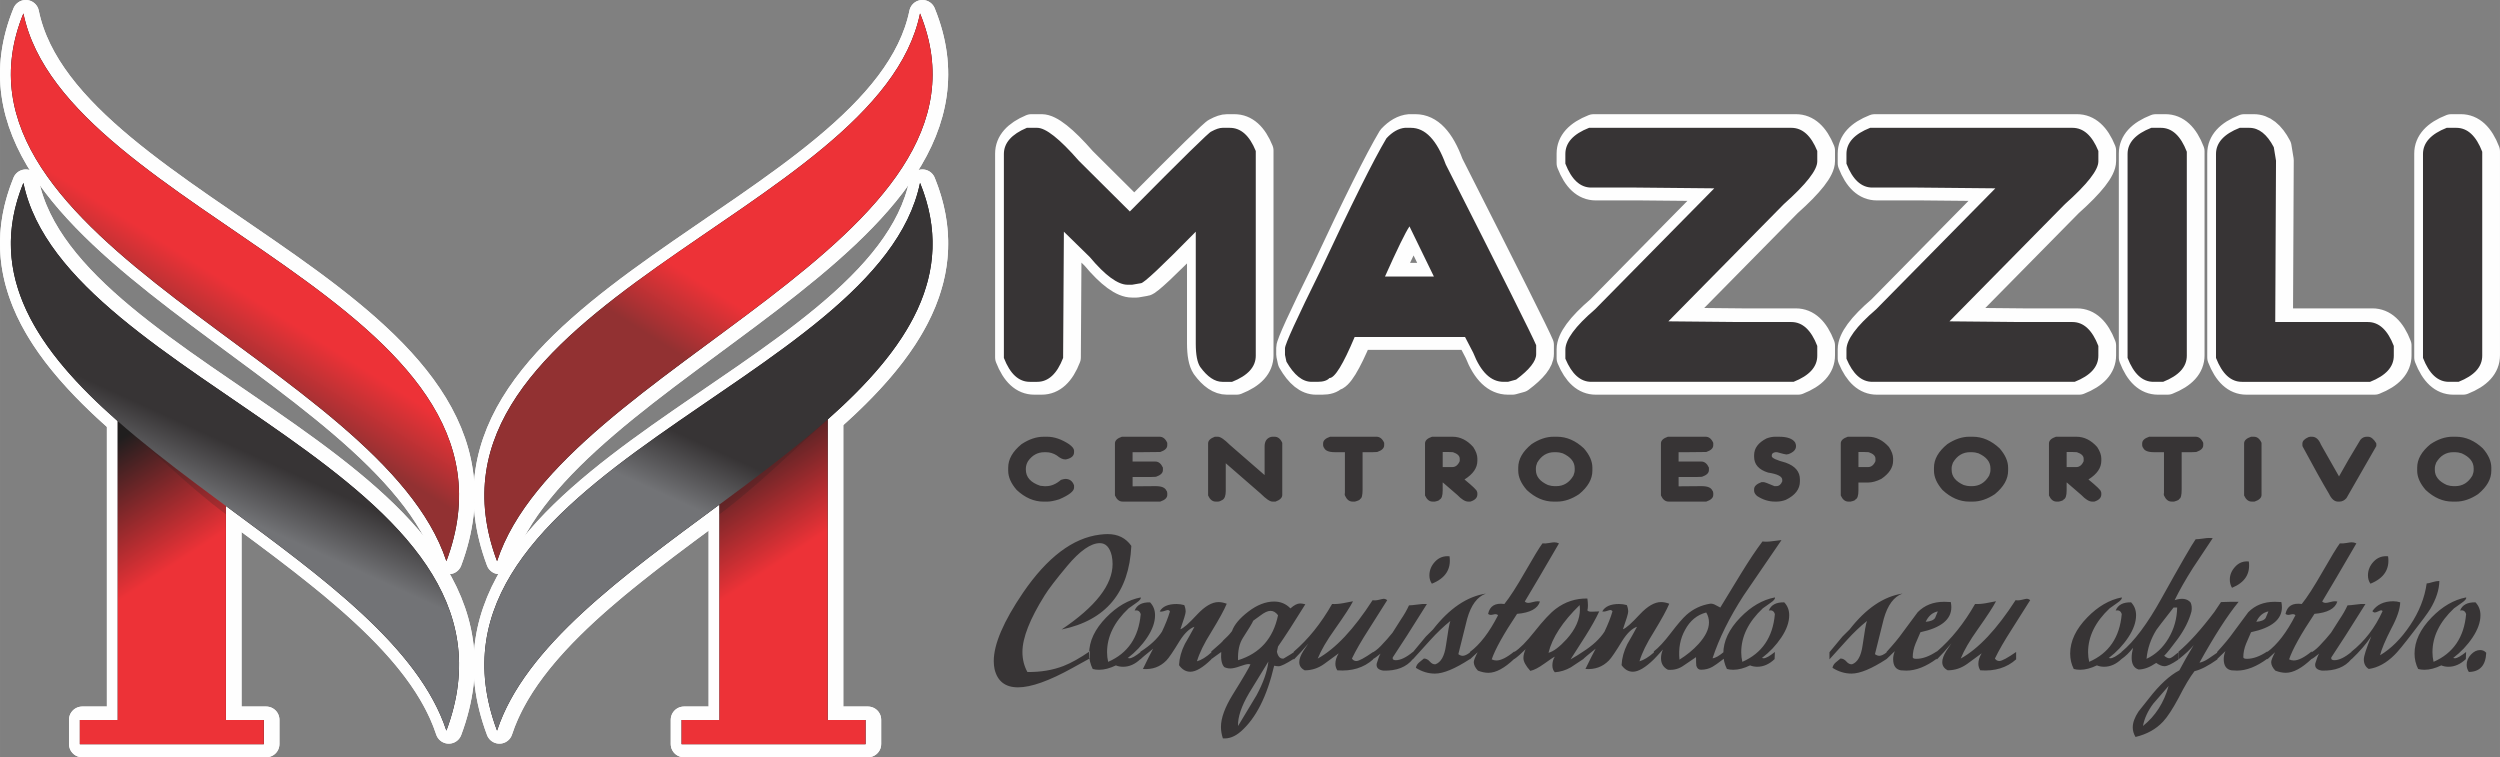 <?xml version="1.0" encoding="UTF-8"?>
<!DOCTYPE svg PUBLIC "-//W3C//DTD SVG 1.1//EN" "http://www.w3.org/Graphics/SVG/1.1/DTD/svg11.dtd">
<!-- Creator: CorelDRAW 2020 (64 Bit) -->
<svg xmlns="http://www.w3.org/2000/svg" xml:space="preserve" width="47.184mm" height="14.292mm" version="1.1" style="shape-rendering:geometricPrecision; text-rendering:geometricPrecision; image-rendering:optimizeQuality; fill-rule:evenodd; clip-rule:evenodd"
viewBox="0 0 2443 739.99"
 xmlns:xlink="http://www.w3.org/1999/xlink"
 xmlns:xodm="http://www.corel.com/coreldraw/odm/2003">
 <rect x="0" y="0" width="2443" height="739.99" fill="#808080" stroke="none"/>
 <defs>
  <style type="text/css">
   <![CDATA[
    .str1 {stroke:#FEFEFE;stroke-width:25.89;stroke-linecap:round;stroke-linejoin:round;stroke-miterlimit:22.926;stroke-opacity:0.2}
    .str0 {stroke:#FEFEFE;stroke-width:25.89;stroke-linecap:round;stroke-linejoin:round;stroke-miterlimit:22.926}
    .fil0 {fill:#FEFEFE}
    .fil2 {fill:#0B0507}
    .fil11 {fill:#FEFEFE;fill-rule:nonzero}
    .fil12 {fill:#373435;fill-rule:nonzero}
    .fil1 {fill:#FEFEFE;fill-opacity:0.2}
    .fil5 {fill:#201E1E;fill-opacity:0.2}
    .fil10 {fill:#373435;fill-rule:nonzero}
    .fil6 {fill:url(#id0)}
    .fil7 {fill:url(#id1)}
    .fil8 {fill:url(#id2)}
    .fil4 {fill:url(#id3)}
    .fil9 {fill:url(#id4)}
    .fil3 {fill:url(#id5)}
   ]]>
  </style>
  <linearGradient id="id0" gradientUnits="userSpaceOnUse" x1="654.62" y1="340.53" x2="692.32" y2="280.76">
   <stop offset="0" style="stop-opacity:1; stop-color:#923132"/>
   <stop offset="1" style="stop-opacity:1; stop-color:#ED3237"/>
  </linearGradient>
  <linearGradient id="id1" gradientUnits="userSpaceOnUse" x1="262.37" y1="451.38" x2="237.24" y2="506.62">
   <stop offset="0" style="stop-opacity:1; stop-color:#373435"/>
   <stop offset="1" style="stop-opacity:1; stop-color:#727376"/>
  </linearGradient>
  <linearGradient id="id2" gradientUnits="userSpaceOnUse" xlink:href="#id1" x1="725.1" y1="451.38" x2="699.97" y2="506.62">
  </linearGradient>
  <linearGradient id="id3" gradientUnits="userSpaceOnUse" x1="662.75" y1="456.81" x2="735.37" y2="567">
   <stop offset="0" style="stop-opacity:1; stop-color:#201E1E"/>
   <stop offset="1" style="stop-opacity:1; stop-color:#ED3237"/>
  </linearGradient>
  <linearGradient id="id4" gradientUnits="userSpaceOnUse" xlink:href="#id0" x1="191.89" y1="340.53" x2="229.59" y2="280.76">
  </linearGradient>
  <linearGradient id="id5" gradientUnits="userSpaceOnUse" xlink:href="#id3" x1="74.72" y1="456.81" x2="147.35" y2="567">
  </linearGradient>
 </defs>
 <g id="Camada_x0020_1">
  <g id="_2488308992160">
   <g>
    <path class="fil0 str0" d="M438.54 548.15c-63,-192.05 -504.09,-312.55 -413.35,-535.21 40.21,196.65 506.92,285.23 413.35,535.21z"/>
    <path class="fil0 str0" d="M488.04 713.74c26.97,-82.21 123.21,-151.3 217.36,-220.91l0 9.53 0 0 0 201.04 -37.02 0 0 23.66 37.02 0 105.72 0 37.02 0 0 -23.66 -37.02 0 0 -293.54 0 0 0 -0.19c76.85,-68.01 126.9,-141.25 90.27,-231.13 -40.21,196.66 -506.92,285.23 -413.35,535.21z"/>
    <path class="fil0 str0" d="M438.54 713.74c-26.78,-81.65 -121.91,-150.36 -215.45,-219.5l0 8.12 0 0 0 201.04 37.02 0 0 23.66 -37.02 0 -105.72 0 -37.02 0 0 -23.66 37.02 0 0 -292.05c-77.93,-68.49 -129.12,-142.19 -92.18,-232.81 40.21,196.66 506.92,285.23 413.35,535.21z"/>
    <path class="fil0 str0" d="M488.04 548.15c63,-192.05 504.09,-312.55 413.35,-535.21 -40.21,196.65 -506.92,285.23 -413.35,535.21z"/>
    <polygon class="fil0 str0" points="223.09,407.7 117.38,407.7 117.38,703.39 80.36,703.39 80.36,727.05 117.38,727.05 223.09,727.05 260.11,727.05 260.11,703.39 223.09,703.39 "/>
    <polygon class="fil0 str0" points="705.41,407.7 811.12,407.7 811.12,703.39 848.14,703.39 848.14,727.05 811.12,727.05 705.41,727.05 668.39,727.05 668.39,703.39 705.41,703.39 "/>
    <path class="fil1 str1" d="M705.41 407.7l105.72 0 0 2.15c-32.03,28.35 -68.71,65.14 -105.72,92.5l0 -94.66z"/>
    <path class="fil0 str0" d="M488.04 548.15c63,-192.05 504.09,-312.55 413.35,-535.21 -40.21,196.65 -506.92,285.23 -413.35,535.21z"/>
    <path class="fil1 str1" d="M223.09 407.7l-105.72 0 0 2.15c32.03,28.35 68.71,65.14 105.72,92.5l0 -94.66z"/>
    <path class="fil0 str0" d="M438.54 713.74c-63,-192.05 -504.09,-312.55 -413.35,-535.21 40.21,196.66 506.92,285.23 413.35,535.21z"/>
    <path class="fil0 str0" d="M488.04 713.74c63,-192.05 504.09,-312.55 413.35,-535.21 -40.21,196.66 -506.92,285.23 -413.35,535.21z"/>
    <path class="fil0 str0" d="M438.54 548.15c-63,-192.05 -504.09,-312.55 -413.35,-535.21 40.21,196.65 506.92,285.23 413.35,535.21z"/>
    <path class="fil2" d="M436.21 548.35c-63,-192.05 -504.09,-312.55 -413.35,-535.21 40.21,196.65 506.92,285.23 413.35,535.21z"/>
    <path class="fil2" d="M485.71 713.94c26.97,-82.21 123.21,-151.31 217.36,-220.92l0 9.53 0 0 0 201.04 -37.02 0 0 23.66 37.02 0 105.72 0 37.02 0 0 -23.66 -37.02 0 0 -293.54 0 0 0 -0.19c76.85,-68.02 126.9,-141.25 90.27,-231.13 -40.21,196.65 -506.92,285.23 -413.35,535.21z"/>
    <path class="fil2" d="M436.21 713.94c-26.78,-81.65 -121.91,-150.37 -215.45,-219.51l0 8.12 0 0 0 201.04 37.02 0 0 23.66 -37.02 0 -105.72 0 -37.02 0 0 -23.66 37.02 0 0 -292.05c-77.92,-68.49 -129.12,-142.19 -92.18,-232.81 40.21,196.65 506.92,285.23 413.35,535.21z"/>
    <path class="fil2" d="M485.71 548.35c63,-192.05 504.09,-312.55 413.35,-535.21 -40.21,196.65 -506.92,285.23 -413.35,535.21z"/>
    <polygon class="fil3" points="220.76,407.9 115.04,407.9 115.04,703.59 78.02,703.59 78.02,727.25 115.04,727.25 220.76,727.25 257.78,727.25 257.78,703.59 220.76,703.59 "/>
    <polygon class="fil4" points="703.07,407.9 808.79,407.9 808.79,703.59 845.81,703.59 845.81,727.25 808.79,727.25 703.07,727.25 666.05,727.25 666.05,703.59 703.07,703.59 "/>
    <path class="fil5" d="M703.07 407.9l105.72 0 0 2.15c-32.03,28.35 -68.71,65.14 -105.72,92.5l0 -94.65z"/>
    <path class="fil6" d="M485.71 548.35c62.99,-192.05 504.09,-312.55 413.34,-535.21 -40.21,196.65 -506.92,285.23 -413.34,535.21z"/>
    <path class="fil5" d="M220.76 407.9l-105.72 0 0 2.15c32.03,28.35 68.71,65.14 105.72,92.5l0 -94.65z"/>
    <path class="fil7" d="M436.21 713.94c-63,-192.05 -504.09,-312.56 -413.35,-535.21 40.21,196.65 506.92,285.23 413.35,535.21z"/>
    <path class="fil8" d="M485.71 713.94c62.99,-192.05 504.09,-312.56 413.34,-535.21 -40.21,196.65 -506.92,285.23 -413.34,535.21z"/>
    <path class="fil9" d="M436.21 548.35c-63,-192.05 -504.09,-312.55 -413.35,-535.21 40.21,196.65 506.92,285.23 413.35,535.21z"/>
   </g>
   <path class="fil10" d="M1105.54 533.44c-2.15,45.54 -24.88,72.78 -68.17,81.71 33.24,-22.33 49.85,-43.67 49.85,-64.03 0,-2.68 -0.27,-5.36 -0.81,-8.04 -1.97,-8.22 -5.84,-12.32 -11.63,-12.32 -8.8,0 -19.44,7.41 -31.88,22.24 -11.18,13.39 -18.55,23.04 -22.14,28.93 -14.41,23.04 -21.64,41.44 -21.64,55.19 0,7.15 1.62,13.66 4.85,19.56 12.93,0.18 24.7,-1.79 35.3,-5.89 7.36,-2.86 15.98,-7.68 25.86,-14.47 -0.18,2.32 -0.18,4.64 0,6.96 0,0 -5.65,3.13 -16.97,9.38 -22.81,12.68 -40.59,19.02 -53.35,19.02 -12.39,0 -20.03,-5.89 -22.9,-17.68 -0.54,-2.5 -0.81,-5.18 -0.81,-8.04 0,-16.43 9.52,-38.67 28.56,-66.71 23.71,-34.65 48.77,-53.58 75.17,-56.8 2.87,-0.36 5.39,-0.54 7.54,-0.54 10.06,0 17.78,3.84 23.17,11.53zm-3.5 109.57c7.54,-5.72 13.88,-12.41 18.99,-20.09 5.12,-7.68 7.68,-14.91 7.68,-21.7 0,-5 -1.62,-9.2 -4.85,-12.59 -7.91,-0.18 -12.93,2.5 -15.09,8.04 3.05,-0.71 5.03,0.45 5.93,3.48 -1.98,22.68 -12.58,38.22 -31.8,46.62 -0.72,-3.04 -1.08,-6.16 -1.08,-9.38 0,-15.36 7.01,-29.65 21.02,-42.87 0.18,-0.18 2.69,-1.96 7.54,-5.35 3.41,-2.32 4.85,-4.11 4.31,-5.36 -12.04,2.32 -23.26,8.84 -33.68,19.56 -11.14,11.43 -16.71,23.22 -16.71,35.36 0,5.36 1.17,10.36 3.51,15 1.8,0.54 3.86,0.8 6.2,0.8 5.03,0 10.51,-1.43 16.43,-4.29 2.15,0.9 4.49,1.34 7.01,1.34 6.11,0 11.76,-2.5 16.97,-7.5l0.27 -6.96c-5.12,4.11 -8.8,6.16 -11,6.16 -0.54,0 -1.12,-0.09 -1.66,-0.27zm67.63 3.22c2.34,-8.04 7.01,-17.59 14.01,-28.66 7.73,-12.69 12.76,-21.88 15.09,-27.6 -2.88,-1.07 -5.57,-1.61 -8.09,-1.61 -6.29,0 -13.2,4.02 -20.75,12.06 -8.26,8.93 -13.74,13.75 -16.43,14.47 3.41,-9.65 5.12,-15.36 5.12,-17.15 0,-2.14 -0.45,-4.29 -1.35,-6.43 -2.52,-0.71 -5.03,-1.07 -7.54,-1.07 -8.26,0 -13.74,2.41 -16.44,7.23 1.08,0.36 2.56,0.22 4.45,-0.4 1.88,-0.63 3.01,-0.94 3.37,-0.94 0.9,0 1.62,0.45 2.16,1.34 -1.8,6.07 -4.4,12.68 -7.82,19.83 -4.49,6.96 -11.49,13.48 -21.02,19.56l0 7.5c1.08,-1.25 5.21,-4.73 12.4,-10.45 -2.15,3.93 -5.48,10.54 -9.97,19.83 9.16,0.71 16.8,-2.06 22.9,-8.3 2.34,-2.32 6.65,-8.66 12.93,-19.02 4.85,-7.68 9.7,-12.32 14.55,-13.93 -3.05,5.72 -6.2,11.34 -9.43,16.88 -3.41,6.79 -5.3,13.66 -5.66,20.63 3.05,4.29 6.74,6.43 11.04,6.43 5.39,0 12.22,-4.02 20.48,-12.06l0 -6.7c-5.03,4.47 -9.7,7.33 -14.01,8.57zm78.14 -9.38c0.36,-1.96 0.71,-3.66 1.08,-5.09 7.18,-10.36 16.08,-24.11 26.68,-41.26 -1.98,-0.53 -3.69,-0.8 -5.12,-0.8 -2.7,0 -5.84,1.61 -9.43,4.82 -4.31,-4.46 -9.61,-6.69 -15.9,-6.69 -8.26,0 -16.66,3.26 -25.19,9.78 -8.53,6.52 -13.88,12.91 -16.04,19.16l-2.42 2.95c-0.18,0.36 -2.25,2.41 -6.2,6.17 0,0.53 -3.86,4.11 -11.59,10.71l0 7.5c0.18,-0.18 2.79,-2.05 7.82,-5.62l1.88 -1.34c-0.54,7.15 0.45,12.05 2.96,14.74 1.8,0.89 3.77,1.34 5.93,1.34 2.34,0 5.48,-0.71 9.43,-2.14 3.96,-1.43 6.74,-2.14 8.36,-2.14 0.71,0 1.35,0.09 1.88,0.26 -1.08,2.86 -6.82,12.69 -17.25,29.47 -7.72,12.5 -11.58,23.04 -11.58,31.61 0,3.75 0.63,7.5 1.88,11.26 5.93,0.53 11.76,-1.7 17.52,-6.7 14.73,-12.86 25.59,-34.29 32.6,-64.3 1.62,0.36 3.05,0.54 4.31,0.54 2.34,0 7.27,-2.41 14.82,-7.23l0 -6.43c-0.9,0.71 -4.22,2.76 -9.97,6.16 -3.24,0.36 -5.39,-1.87 -6.47,-6.7zm-37.99 8.3c-0.36,-9.11 1.26,-16.43 4.85,-21.97 5.93,-9.11 9.25,-14.65 9.97,-16.61 0.18,-0.18 2.52,-1.87 7.01,-5.09 3.96,-3.04 7.27,-4.56 9.97,-4.56 2.69,0 5.12,1.43 7.27,4.29 -4.67,22.68 -17.69,37.33 -39.07,43.94zm0 64.3c-0.36,-8.57 3.24,-19.29 10.78,-32.15 6.29,-10.18 12.57,-20.45 18.86,-30.81 -1.08,9.65 -4.94,20.63 -11.58,32.96 -6.11,10 -12.13,20 -18.05,30zm132.02 -65.1l0 -7.23c-8.44,5.89 -13.92,8.84 -16.43,8.84 -1.8,0 -3.24,-0.81 -4.31,-2.41 3.77,-7.86 9.34,-17.51 16.7,-28.94 9.34,-14.82 15.27,-24.2 17.79,-28.13 -1.08,-0.89 -2.25,-1.34 -3.5,-1.34 -0.54,0 -2.02,0.32 -4.45,0.94 -2.42,0.63 -4.54,0.76 -6.33,0.4 -18.32,28.4 -36.2,47.42 -53.62,57.07 3.24,-8.04 8.8,-17.59 16.71,-28.67 9.34,-13.22 15.27,-22.33 17.78,-27.33 -1.08,0.18 -4.31,0.8 -9.7,1.87 -3.95,0.71 -7.54,0.98 -10.78,0.81 -10.77,18.93 -23.26,34.47 -37.45,46.61l0 7.77c4.67,-4.64 9.43,-9.92 14.28,-15.81 -1.62,2.32 -3.23,4.73 -4.85,7.23 -2.69,4.29 -4.04,7.95 -4.04,10.98 0,3.57 1.8,6.25 5.38,8.04 6.83,0 13.11,-2.06 18.86,-6.16 4.67,-3.4 9.43,-6.88 14.28,-10.45 -2.15,3.57 -3.23,6.96 -3.23,10.18 0,2.32 0.63,4.46 1.88,6.43 14.19,1.07 25.87,-2.5 35.03,-10.72zm74.64 -100.74c-5.57,-0.54 -10.24,1.16 -14.01,5.09 -3.77,3.93 -5.66,8.49 -5.66,13.66 0,3.03 0.81,5.72 2.42,8.04 13.3,-5.36 19.04,-14.29 17.25,-26.79zm-55.5 98.86c7.54,-11.25 18.68,-28.67 33.41,-52.24 -2.7,-0.18 -5.75,0 -9.16,0.53 -3.95,0.53 -6.74,0.8 -8.35,0.8 -2.15,4.64 -4.76,9.2 -7.81,13.66 -4.49,6.97 -7.27,11.34 -8.35,13.13 -3.95,4.82 -6.92,8.22 -8.9,10.18 -3.41,3.93 -6.73,6.88 -9.97,8.84l-0.27 6.69c1.08,-0.36 3.59,-2.14 7.54,-5.36 -1.08,1.61 -2.34,4.83 -3.77,9.65 -0.72,3.93 1.43,6.25 6.46,6.97 12.93,0.36 22.54,-3.4 28.83,-11.26l0 -6.96c-6.47,5.36 -12.04,8.04 -16.71,8.04 -2.34,0 -3.32,-0.89 -2.96,-2.68zm75.44 -4.83c-2.88,2.14 -5.21,3.22 -7.01,3.22 -1.44,0 -2.87,-0.53 -4.31,-1.61 2.87,-11.61 5.75,-23.13 8.62,-34.56 3.77,-13.4 9.88,-21.61 18.32,-24.65 -18.5,2.86 -35.75,14.56 -51.73,35.1l-7.01 6.96 -12.66 15.27 0 6.96c1.08,-1.07 6.74,-7.32 16.97,-18.75 6.47,-7.15 13.02,-13.39 19.67,-18.75 -0.9,2.14 -2.34,10.18 -4.31,24.11 -1.43,10.18 -4.85,16.25 -10.24,18.21 -1.98,0.18 -3.82,-0.71 -5.52,-2.68 -1.71,-1.96 -3.64,-2.95 -5.79,-2.95 -1.62,1.25 -3.23,2.59 -4.85,4.02 -1.62,1.43 -2.6,3.13 -2.96,5.09 5.93,3.75 12.13,5.63 18.59,5.63 8.26,0 19.66,-4.73 34.22,-14.2l0 -6.43zm43.38 -1.07c-7.19,5.9 -13.02,8.84 -17.52,8.84 -1.62,0 -3.14,-0.36 -4.58,-1.07 3.41,-10 11.68,-24.83 24.79,-44.48 12.75,-1.07 20.21,-5.09 22.36,-12.05 -0.71,-0.18 -1.43,-0.27 -2.15,-0.27 -1.26,0 -2.87,0.27 -4.85,0.8 -1.97,0.54 -3.41,0.81 -4.31,0.81 -1.44,0 -2.6,-0.45 -3.51,-1.34 7.54,-12.5 18.68,-31.44 33.41,-56.8 -1.44,-0.71 -2.96,-1.07 -4.58,-1.07 -0.9,0 -2.6,0.22 -5.12,0.67 -2.52,0.45 -4.67,0.58 -6.47,0.4 -3.05,4.11 -8.71,13.39 -16.98,27.86 -8.26,14.47 -15,24.92 -20.21,31.35 -8.98,-1.25 -14.28,1.96 -15.9,9.64 1.08,1.07 2.74,1.29 4.99,0.67 2.24,-0.63 3.82,-0.4 4.72,0.67 -8.44,16.61 -17.6,28.58 -27.48,35.9l0 7.23c1.43,-1.43 3.95,-3.75 7.54,-6.96 -2.52,4.82 -3.77,8.04 -3.77,9.64 0,2.68 1.35,5.45 4.04,8.31 3.59,1.43 7.01,2.14 10.24,2.14 7.37,0 15.81,-4.56 25.33,-13.66l0 -7.24zm39.6 20.36c5.39,-0.36 10.6,-1.96 15.63,-4.82 3.95,-2.68 7.99,-5.36 12.12,-8.04l-0.27 -7.23c-3.05,2.14 -7.09,4.64 -12.12,7.5 4.85,-7.68 9.7,-15.27 14.55,-22.77 5.75,-9.11 10.24,-17.15 13.47,-24.11 -0.36,0 -2.52,0.09 -6.47,0.26 -2.87,0.18 -4.58,-0.26 -5.12,-1.34 0.72,-2.5 0.72,-6.34 0,-11.52 -11.49,-0.18 -21.82,3.22 -30.98,10.18 -5.21,3.93 -12.13,11.34 -20.75,22.24 -7.91,10 -14.46,16.61 -19.67,19.83l0 6.96c3.05,-2.14 6.74,-5.36 11.04,-9.65 -1.43,3.04 -2.15,5.9 -2.15,8.57 0,3.4 2.25,7.59 6.74,12.59 3.59,-0.71 8.18,-3.08 13.74,-7.1 5.57,-4.02 8.98,-6.3 10.24,-6.83 -1.62,2.5 -2.42,5.35 -2.42,8.57 0,2.86 0.81,5.09 2.42,6.7zm-6.19 -19.02c3.59,-14.82 13.74,-30.36 30.44,-46.62 0.18,1.43 0.27,2.77 0.27,4.02 0,9.82 -4.31,19.56 -12.93,29.2 -7.01,7.68 -12.93,12.15 -17.78,13.39zm88.91 8.3c2.34,-8.04 7.01,-17.59 14.01,-28.66 7.73,-12.69 12.75,-21.88 15.09,-27.6 -2.87,-1.07 -5.57,-1.61 -8.08,-1.61 -6.29,0 -13.2,4.02 -20.75,12.06 -8.26,8.93 -13.74,13.75 -16.43,14.47 3.41,-9.65 5.12,-15.36 5.12,-17.15 0,-2.14 -0.45,-4.29 -1.35,-6.43 -2.52,-0.71 -5.03,-1.07 -7.55,-1.07 -8.26,0 -13.74,2.41 -16.43,7.23 1.08,0.36 2.56,0.22 4.45,-0.4 1.88,-0.63 3.01,-0.94 3.37,-0.94 0.9,0 1.62,0.45 2.16,1.34 -1.8,6.07 -4.4,12.68 -7.82,19.83 -4.49,6.96 -11.49,13.48 -21.02,19.56l0 7.5c1.08,-1.25 5.21,-4.73 12.4,-10.45 -2.15,3.93 -5.48,10.54 -9.97,19.83 9.16,0.71 16.79,-2.06 22.9,-8.3 2.34,-2.32 6.65,-8.66 12.93,-19.02 4.85,-7.68 9.7,-12.32 14.55,-13.93 -3.05,5.72 -6.2,11.34 -9.43,16.88 -3.42,6.79 -5.3,13.66 -5.66,20.63 3.05,4.29 6.74,6.43 11.04,6.43 5.39,0 12.21,-4.02 20.48,-12.06l0 -6.7c-5.03,4.47 -9.7,7.33 -14.01,8.57zm82.72 -2.68l0 -6.7c-4.85,4.11 -8.62,6.25 -11.31,6.43 6.29,-19.29 16.35,-39.65 30.18,-61.09 12.4,-18.04 24.79,-36.17 37.18,-54.39 -1.43,0.18 -4.4,0.53 -8.89,1.07 -3.59,0.53 -6.82,0.63 -9.7,0.27 -6.11,8.04 -13.2,18.67 -21.29,31.88 -12.75,20.9 -19.4,31.8 -19.93,32.69 -0.54,-0.18 -2.07,-0.98 -4.58,-2.41 -1.8,-1.07 -3.59,-1.52 -5.39,-1.34 -8.8,1.43 -16.53,5.09 -23.17,10.98 -3.59,3.22 -8.62,9.07 -15.09,17.55 -6.47,8.48 -12.04,14.51 -16.71,18.08l0 7.77c1.98,-1.96 4.94,-5.18 8.9,-9.65 -1.26,2.86 -1.89,5.72 -1.89,8.57 0,5.18 2.25,8.93 6.74,11.25 5.75,0.54 10.96,-0.89 15.63,-4.29 3.95,-2.68 7.9,-5.35 11.85,-8.04 0,4.29 0.09,7.06 0.27,8.3 0.72,2.68 2.25,4.02 4.58,4.02 4.13,0 7.9,-0.98 11.32,-2.95 1.43,-0.71 5.21,-3.39 11.31,-8.04zm-43.65 1.07c-1.08,-10.9 0.72,-20.54 5.39,-28.94 4.85,-9.11 11.76,-14.82 20.75,-17.14 1.8,3.03 2.69,6.25 2.69,9.64 0,6.61 -3.41,13.66 -10.24,21.17 -5.21,5.72 -11.41,10.81 -18.59,15.27zm80.56 -1.61c7.55,-5.72 13.88,-12.41 19,-20.09 5.12,-7.68 7.68,-14.91 7.68,-21.7 0,-5 -1.62,-9.2 -4.85,-12.59 -7.91,-0.18 -12.93,2.5 -15.09,8.04 3.05,-0.71 5.03,0.45 5.93,3.48 -1.97,22.68 -12.57,38.22 -31.79,46.62 -0.72,-3.04 -1.08,-6.16 -1.08,-9.38 0,-15.36 7.01,-29.65 21.02,-42.87 0.18,-0.18 2.69,-1.96 7.54,-5.35 3.41,-2.32 4.85,-4.11 4.31,-5.36 -12.03,2.32 -23.26,8.84 -33.68,19.56 -11.14,11.43 -16.7,23.22 -16.7,35.36 0,5.36 1.17,10.36 3.51,15 1.79,0.54 3.86,0.8 6.19,0.8 5.03,0 10.51,-1.43 16.44,-4.29 2.15,0.9 4.49,1.34 7.01,1.34 6.1,0 11.76,-2.5 16.97,-7.5l0.27 -6.96c-5.12,4.11 -8.8,6.16 -11,6.16 -0.54,0 -1.12,-0.09 -1.66,-0.27zm121.79 -5.36c-2.87,2.14 -5.21,3.22 -7.01,3.22 -1.44,0 -2.87,-0.53 -4.31,-1.61 2.87,-11.61 5.75,-23.13 8.62,-34.56 3.77,-13.4 9.88,-21.61 18.32,-24.65 -18.5,2.86 -35.75,14.56 -51.73,35.1l-7.01 6.96 -12.66 15.27 0 6.96c1.08,-1.07 6.74,-7.32 16.97,-18.75 6.47,-7.15 13.03,-13.39 19.67,-18.75 -0.9,2.14 -2.34,10.18 -4.31,24.11 -1.44,10.18 -4.85,16.25 -10.24,18.21 -1.98,0.18 -3.82,-0.71 -5.52,-2.68 -1.7,-1.96 -3.63,-2.95 -5.79,-2.95 -1.62,1.25 -3.23,2.59 -4.85,4.02 -1.62,1.43 -2.6,3.13 -2.97,5.09 5.93,3.75 12.13,5.63 18.59,5.63 8.26,0 19.67,-4.73 34.22,-14.2l0 -6.43zm49.31 5.9l-0.27 -6.97c-7.19,4.83 -13.83,7.24 -19.94,7.24 -2.34,0 -3.5,-0.54 -3.5,-1.61 0,-4.29 0.9,-8.66 2.69,-13.13 1.62,-3.75 3.23,-7.5 4.85,-11.26 20.12,-4.29 30.18,-12.41 30.18,-24.38 0,-1.61 -0.18,-3.3 -0.54,-5.09 -2.15,-0.18 -4.31,-0.26 -6.47,-0.26 -10.6,0 -19.22,3.39 -25.87,10.18 -5.03,6.79 -10.06,13.58 -15.09,20.36 -3.23,4.64 -8.35,10.81 -15.36,18.49l0 6.96c1.97,-1.79 4.67,-4.38 8.08,-7.77 -1.08,2.68 -1.62,5.27 -1.62,7.77 0,6.43 2.51,10.09 7.54,10.99 1.8,0.18 3.59,0.27 5.39,0.27 9.34,0 19.31,-3.93 29.91,-11.79zm0.81 -46.08c-1.8,4.29 -2.69,6.43 -2.69,6.43 -1.44,2.14 -4.49,3.39 -9.16,3.75 2.7,-5.72 6.65,-9.11 11.86,-10.18zm76.52 46.88l0 -7.23c-8.44,5.89 -13.92,8.84 -16.43,8.84 -1.8,0 -3.24,-0.81 -4.31,-2.41 3.77,-7.86 9.34,-17.51 16.7,-28.94 9.34,-14.82 15.27,-24.2 17.79,-28.13 -1.08,-0.89 -2.25,-1.34 -3.51,-1.34 -0.54,0 -2.02,0.32 -4.44,0.94 -2.43,0.63 -4.54,0.76 -6.33,0.4 -18.32,28.4 -36.2,47.42 -53.62,57.07 3.24,-8.04 8.8,-17.59 16.71,-28.67 9.34,-13.22 15.26,-22.33 17.78,-27.33 -1.08,0.18 -4.31,0.8 -9.7,1.87 -3.95,0.71 -7.54,0.98 -10.78,0.81 -10.77,18.93 -23.26,34.47 -37.45,46.61l0 7.77c4.67,-4.64 9.43,-9.92 14.28,-15.81 -1.62,2.32 -3.24,4.73 -4.85,7.23 -2.69,4.29 -4.04,7.95 -4.04,10.98 0,3.57 1.8,6.25 5.38,8.04 6.83,0 13.11,-2.06 18.86,-6.16 4.67,-3.4 9.43,-6.88 14.28,-10.45 -2.15,3.57 -3.23,6.96 -3.23,10.18 0,2.32 0.63,4.46 1.88,6.43 14.19,1.07 25.87,-2.5 35.03,-10.72zm90.53 -1.34c7.54,-5.72 13.88,-12.41 19,-20.09 5.12,-7.68 7.68,-14.91 7.68,-21.7 0,-5 -1.62,-9.2 -4.85,-12.59 -7.9,-0.18 -12.93,2.5 -15.09,8.04 3.05,-0.71 5.03,0.45 5.93,3.48 -1.98,22.68 -12.58,38.22 -31.8,46.62 -0.72,-3.04 -1.08,-6.16 -1.08,-9.38 0,-15.36 7.01,-29.65 21.02,-42.87 0.18,-0.18 2.69,-1.96 7.54,-5.35 3.41,-2.32 4.85,-4.11 4.31,-5.36 -12.04,2.32 -23.26,8.84 -33.68,19.56 -11.14,11.43 -16.7,23.22 -16.7,35.36 0,5.36 1.16,10.36 3.5,15 1.8,0.54 3.86,0.8 6.2,0.8 5.03,0 10.51,-1.43 16.43,-4.29 2.16,0.9 4.49,1.34 7.01,1.34 6.11,0 11.77,-2.5 16.98,-7.5l0.27 -6.96c-5.12,4.11 -8.8,6.16 -11,6.16 -0.54,0 -1.12,-0.09 -1.66,-0.27zm64.39 -56.53c4.49,-9.29 10.42,-19.74 17.79,-31.35 6.47,-9.82 12.93,-19.56 19.4,-29.2 -2.51,-0.36 -5.38,-0.27 -8.62,0.26 -3.77,0.54 -6.47,0.81 -8.08,0.81 -3.59,5 -14.73,24.29 -33.41,57.87 -13.65,24.65 -26.67,42.06 -39.07,52.24l0 6.96c3.95,-2.68 7.73,-6.34 11.31,-10.98 -0.9,3.57 -1.35,6.79 -1.35,9.65 0,6.25 2.25,10.09 6.74,11.52 5.21,0 10.96,-2.14 17.25,-6.43 3.05,2.14 5.75,3.22 8.08,3.22 2.69,0 7.18,-2.14 13.47,-6.43l0 -6.97c-0.9,0.54 -2.52,1.79 -4.85,3.75 -1.62,1.25 -2.96,1.87 -4.04,1.87 -1.25,0 -2.87,-0.8 -4.85,-2.41 2.69,-2.68 7.01,-8.04 12.93,-16.07 6.82,-9.29 11.41,-18.4 13.74,-27.33 0.54,-3.22 0.27,-6.07 -0.81,-8.57 -3.23,-3.93 -8.44,-4.73 -15.63,-2.41zm-27.48 57.34c0.9,-10 4.13,-19.47 9.7,-28.4 0.54,-0.9 6.1,-8.13 16.7,-21.7l3.51 0c-0.18,10.89 -3.01,20.94 -8.49,30.14 -5.48,9.2 -12.62,15.85 -21.42,19.96zm99.96 -95.11c-5.21,-0.53 -9.61,1.12 -13.2,4.95 -3.59,3.84 -5.39,8.08 -5.39,12.73 0,3.04 0.72,5.72 2.15,8.04 12.58,-5.18 18.05,-13.76 16.44,-25.72zm-27.21 39.65c-1.08,1.61 -3.24,4.83 -6.47,9.65 -12.93,17.15 -24.61,30.1 -35.03,38.85l0 7.5c6.64,-5.18 11.58,-9.82 14.82,-13.93 -5.39,8.93 -10.06,17.15 -14.01,24.65 -9.52,5 -19.4,14.11 -29.64,27.33 -3.42,4.29 -6.83,8.57 -10.24,12.86 -3.77,5.72 -5.66,10.89 -5.66,15.54 0,3.22 0.9,6.34 2.7,9.38 11.14,-2.68 20.12,-7.68 26.94,-15 4.31,-4.64 9.34,-12.32 15.09,-23.04 6.1,-11.97 11.31,-20.72 15.63,-26.26 6.11,-1.43 13.56,-5.27 22.36,-11.52l0 -6.7c-3.05,2.14 -6.06,4.2 -9.02,6.17 -2.97,1.96 -5.79,3.21 -8.49,3.75 14.55,-26.26 27.3,-46.08 38.26,-59.48 -1.8,0 -4.58,0 -8.35,0 -3.77,0.18 -6.74,0.26 -8.89,0.26zm-76.25 121.1c1.43,-7.5 4.76,-14.74 9.97,-21.7 5.03,-5.9 10.06,-11.7 15.09,-17.42 -4.49,16.26 -12.84,29.3 -25.05,39.12zm121.78 -65.91l-0.27 -6.97c-7.19,4.83 -13.83,7.24 -19.94,7.24 -2.34,0 -3.5,-0.54 -3.5,-1.61 0,-4.29 0.9,-8.66 2.69,-13.13 1.62,-3.75 3.24,-7.5 4.85,-11.26 20.12,-4.29 30.18,-12.41 30.18,-24.38 0,-1.61 -0.18,-3.3 -0.54,-5.09 -2.15,-0.18 -4.31,-0.26 -6.47,-0.26 -10.6,0 -19.22,3.39 -25.87,10.18 -5.03,6.79 -10.05,13.58 -15.09,20.36 -3.23,4.64 -8.35,10.81 -15.36,18.49l0 6.96c1.98,-1.79 4.67,-4.38 8.08,-7.77 -1.08,2.68 -1.62,5.27 -1.62,7.77 0,6.43 2.52,10.09 7.54,10.99 1.8,0.18 3.59,0.27 5.39,0.27 9.34,0 19.31,-3.93 29.91,-11.79zm0.81 -46.08c-1.8,4.29 -2.69,6.43 -2.69,6.43 -1.44,2.14 -4.49,3.39 -9.16,3.75 2.69,-5.72 6.64,-9.11 11.85,-10.18zm42.3 39.11c-7.18,5.9 -13.02,8.84 -17.51,8.84 -1.62,0 -3.14,-0.36 -4.58,-1.07 3.41,-10 11.68,-24.83 24.79,-44.48 12.75,-1.07 20.21,-5.09 22.36,-12.05 -0.72,-0.18 -1.44,-0.27 -2.15,-0.27 -1.26,0 -2.87,0.27 -4.85,0.8 -1.98,0.54 -3.41,0.81 -4.31,0.81 -1.43,0 -2.6,-0.45 -3.5,-1.34 7.54,-12.5 18.68,-31.44 33.41,-56.8 -1.44,-0.71 -2.97,-1.07 -4.58,-1.07 -0.9,0 -2.6,0.22 -5.12,0.67 -2.51,0.45 -4.67,0.58 -6.47,0.4 -3.05,4.11 -8.71,13.39 -16.97,27.86 -8.26,14.47 -15,24.92 -20.21,31.35 -8.98,-1.25 -14.28,1.96 -15.9,9.64 1.08,1.07 2.74,1.29 4.98,0.67 2.25,-0.63 3.82,-0.4 4.72,0.67 -8.44,16.61 -17.6,28.58 -27.48,35.9l0 7.23c1.44,-1.43 3.95,-3.75 7.54,-6.96 -2.51,4.82 -3.77,8.04 -3.77,9.64 0,2.68 1.35,5.45 4.04,8.31 3.59,1.43 7.01,2.14 10.24,2.14 7.36,0 15.81,-4.56 25.32,-13.66l0 -7.24zm74.64 -92.96c-5.57,-0.54 -10.24,1.16 -14.01,5.09 -3.77,3.93 -5.66,8.49 -5.66,13.66 0,3.03 0.81,5.72 2.43,8.04 13.29,-5.36 19.04,-14.29 17.24,-26.79zm-55.5 98.86c7.54,-11.25 18.68,-28.67 33.41,-52.24 -2.7,-0.18 -5.75,0 -9.16,0.53 -3.96,0.53 -6.74,0.8 -8.36,0.8 -2.15,4.64 -4.76,9.2 -7.81,13.66 -4.49,6.97 -7.27,11.34 -8.35,13.13 -3.95,4.82 -6.92,8.22 -8.89,10.18 -3.41,3.93 -6.74,6.88 -9.97,8.84l-0.27 6.69c1.08,-0.36 3.59,-2.14 7.54,-5.36 -1.08,1.61 -2.34,4.83 -3.77,9.65 -0.72,3.93 1.43,6.25 6.47,6.97 12.93,0.36 22.54,-3.4 28.83,-11.26l0 -6.96c-6.47,5.36 -12.03,8.04 -16.7,8.04 -2.34,0 -3.32,-0.89 -2.97,-2.68zm93.22 -72.34c-1.97,14.11 -7.36,27.73 -16.16,40.86 -8.8,13.13 -18.59,22.91 -29.37,29.34 1.26,-5.54 4.94,-14.29 11.04,-26.26 5.57,-10.36 8.44,-18.85 8.63,-25.45 -2.16,-0.71 -4.4,-1.07 -6.74,-1.07 -9.16,0 -15.99,3.22 -20.48,9.65 0.72,0.89 1.53,1.34 2.42,1.34 0.72,0 1.8,-0.36 3.24,-1.07 1.43,-0.71 2.42,-1.07 2.96,-1.07 0.54,0 0.99,0.26 1.35,0.8 -7.36,16.25 -17.51,29.47 -30.44,39.65l0 7.5c8.26,-7.86 14.73,-15.36 19.4,-22.51 -4.85,11.79 -7.27,19.29 -7.27,22.51 0,4.29 1.62,7.41 4.85,9.38 8.8,-1.25 17.15,-5.8 25.06,-13.66 2.87,-2.68 8.89,-10 18.05,-21.97 8.8,-11.25 14.46,-18.93 16.97,-23.04 5.75,-9.65 8.71,-18.75 8.89,-27.33 -1.97,0 -4.13,0.36 -6.47,1.07 -2.87,0.89 -4.85,1.34 -5.93,1.34zm25.87 72.87c7.54,-5.72 13.88,-12.41 19,-20.09 5.12,-7.68 7.68,-14.91 7.68,-21.7 0,-5 -1.62,-9.2 -4.85,-12.59 -7.9,-0.18 -12.93,2.5 -15.09,8.04 3.05,-0.71 5.03,0.45 5.93,3.48 -1.98,22.68 -12.58,38.22 -31.8,46.62 -0.71,-3.04 -1.08,-6.16 -1.08,-9.38 0,-15.36 7.01,-29.65 21.02,-42.87 0.18,-0.18 2.7,-1.96 7.54,-5.35 3.41,-2.32 4.85,-4.11 4.31,-5.36 -12.03,2.32 -23.26,8.84 -33.68,19.56 -11.14,11.43 -16.7,23.22 -16.7,35.36 0,5.36 1.16,10.36 3.5,15 1.8,0.54 3.86,0.8 6.2,0.8 5.03,0 10.51,-1.43 16.43,-4.29 2.16,0.9 4.49,1.34 7.01,1.34 6.11,0 11.77,-2.5 16.98,-7.5l0.27 -6.96c-5.12,4.11 -8.8,6.16 -11,6.16 -0.54,0 -1.12,-0.09 -1.66,-0.27zm32.33 -5.09c-0.54,12.32 -6.2,18.58 -16.98,18.75 -1.43,-2.14 -2.15,-4.46 -2.15,-6.96 0,-3.75 1.39,-7.1 4.18,-10.05 2.78,-2.95 5.79,-4.42 9.02,-4.42 2.34,0 4.31,0.89 5.93,2.68z"/>
   <path class="fil11 str0" d="M1017.94 124.52c8.34,0 21.87,10.66 40.59,32.09l49.93 49.66c51.53,-52.09 78.1,-78.13 79.64,-78.13 4.45,-2.43 8.1,-3.61 10.88,-3.61l7.23 0c10.75,0 19.22,7.54 25.33,22.62l0 200.05c0,10.97 -7.73,19.44 -23.18,25.54l-9.39 0c-7.48,0 -14.7,-4.86 -21.75,-14.58 -2.84,-4.3 -4.33,-11.84 -4.33,-22.68l0 -109.47c-32.93,33.59 -50.78,50.34 -53.56,50.34l-8.71 1.5 -4.33 0c-9.52,0 -21.87,-9.03 -36.95,-27.04l-25.33 -24.8 0 1.44 -0.75 121.92c-5.99,15.58 -14.46,23.36 -25.33,23.36l-7.23 0c-10.87,0 -19.27,-7.78 -25.33,-23.36l0 -199.3c0,-10.72 7.48,-19.26 22.43,-25.55l10.13 0zm365.21 0c14.03,0 25.32,11.9 34.04,35.77 55.48,109.4 84.96,168.28 88.35,176.69l0 8.72c0,6.86 -6.55,15.14 -19.59,24.86l-7.96 2.18 -4.33 0c-12.29,0 -22.18,-9.46 -29.65,-28.47l-7.97 -15.32 -107.89 0c-11.24,26.79 -19.46,40.12 -24.65,40.12 -2.16,2.43 -6.05,3.68 -11.55,3.68l-5.81 0c-8.96,0 -17.12,-6.54 -24.66,-19.69l-1.42 -6.61 0 -6.54c0,-3.8 11.55,-29.09 34.72,-75.95 30.22,-64.61 51.66,-107.72 64.45,-129.22 5.81,-6.23 11.87,-9.66 18.11,-10.22l5.81 0zm-25.33 145.29l47.76 0 -23.85 -48.97c-4.01,5.98 -11.99,22.31 -23.91,48.97zm397.08 -145.29c10.75,0 19.22,7.54 25.34,22.62l0 10.22c0,8.41 -10.81,22.24 -32.56,41.62l-112.94 114.64 68.76 0.68 51.4 0c10.88,0 19.34,7.79 25.34,23.36l0 9.54c0,10.97 -7.73,19.44 -23.17,25.54l-197.66 0c-10.62,0 -19.03,-7.54 -25.33,-22.62l0 -8.79c0,-9.71 9.64,-22.86 28.98,-39.43l116.53 -118.25 -76 -0.75 -44.18 0c-10.87,0 -19.28,-7.79 -25.33,-23.36l0 -9.46c0,-10.97 7.73,-19.5 23.17,-25.55l197.65 0zm274.69 0c10.75,0 19.22,7.54 25.34,22.62l0 10.22c0,8.41 -10.82,22.24 -32.56,41.62l-112.95 114.64 68.77 0.68 51.4 0c10.88,0 19.34,7.79 25.34,23.36l0 9.54c0,10.97 -7.73,19.44 -23.17,25.54l-197.66 0c-10.63,0 -19.03,-7.54 -25.33,-22.62l0 -8.79c0,-9.71 9.64,-22.86 28.98,-39.43l116.52 -118.25 -75.99 -0.75 -44.18 0c-10.87,0 -19.28,-7.79 -25.33,-23.36l0 -9.46c0,-10.97 7.73,-19.5 23.17,-25.55l197.65 0zm86.43 0c10.87,0 19.34,7.79 25.33,23.37l0 199.31c0,10.97 -7.72,19.44 -23.16,25.54l-9.39 0c-10.87,0 -19.28,-7.78 -25.33,-23.36l0 -199.3c0,-10.97 7.73,-19.5 23.17,-25.55l9.39 0zm86.43 0c9.33,0 17.3,6.29 23.91,18.94l2.16 13.14 -0.75 157.01 0 0.68 90.52 0c10.87,0 19.34,7.79 25.33,23.36l0 9.54c0,10.97 -7.73,19.44 -23.18,25.54l-125.24 0c-10.87,0 -19.28,-7.78 -25.33,-23.36l0 -199.3c0,-10.97 7.73,-19.5 23.17,-25.55l9.39 0zm202.27 0c10.87,0 19.34,7.79 25.33,23.37l0 199.31c0,10.97 -7.73,19.44 -23.17,25.54l-9.4 0c-10.87,0 -19.27,-7.78 -25.33,-23.36l0 -199.3c0,-10.97 7.73,-19.5 23.18,-25.55l9.39 0z"/>
   <path class="fil12" d="M1013.55 124.91c8.34,0 21.87,10.66 40.59,32.09l49.93 49.66c51.53,-52.09 78.1,-78.13 79.64,-78.13 4.45,-2.43 8.09,-3.61 10.87,-3.61l7.23 0c10.75,0 19.22,7.54 25.33,22.62l0 200.06c0,10.96 -7.73,19.44 -23.17,25.54l-9.39 0c-7.47,0 -14.7,-4.86 -21.75,-14.58 -2.84,-4.3 -4.32,-11.84 -4.32,-22.68l0 -109.47c-32.93,33.58 -50.79,50.34 -53.57,50.34l-8.71 1.5 -4.32 0c-9.52,0 -21.87,-9.03 -36.95,-27.04l-25.33 -24.8 0 1.43 -0.75 121.93c-5.99,15.57 -14.46,23.36 -25.32,23.36l-7.23 0c-10.87,0 -19.28,-7.79 -25.33,-23.36l0 -199.31c0,-10.71 7.48,-19.26 22.43,-25.55l10.14 0zm365.2 0c14.03,0 25.33,11.9 34.04,35.77 55.48,109.4 84.96,168.28 88.36,176.69l0 8.71c0,6.86 -6.55,15.14 -19.59,24.86l-7.97 2.18 -4.33 0c-12.29,0 -22.18,-9.46 -29.65,-28.47l-7.97 -15.33 -107.88 0c-11.24,26.79 -19.46,40.12 -24.65,40.12 -2.16,2.43 -6.06,3.68 -11.56,3.68l-5.8 0c-8.96,0 -17.12,-6.54 -24.66,-19.69l-1.41 -6.61 0 -6.54c0,-3.8 11.55,-29.1 34.72,-75.95 30.22,-64.61 51.65,-107.73 64.45,-129.22 5.8,-6.23 11.86,-9.66 18.1,-10.22l5.81 0zm-25.33 145.29l47.76 0 -23.84 -48.97c-4.02,5.97 -11.99,22.31 -23.92,48.97zm397.09 -145.29c10.75,0 19.22,7.54 25.33,22.62l0 10.22c0,8.41 -10.81,22.24 -32.56,41.62l-112.94 114.64 68.76 0.68 51.41 0c10.88,0 19.34,7.79 25.33,23.36l0 9.54c0,10.96 -7.73,19.44 -23.17,25.54l-197.66 0c-10.62,0 -19.02,-7.54 -25.33,-22.62l0 -8.79c0,-9.71 9.64,-22.86 28.98,-39.43l116.53 -118.25 -76 -0.75 -44.19 0c-10.87,0 -19.27,-7.79 -25.33,-23.36l0 -9.47c0,-10.97 7.73,-19.5 23.18,-25.55l197.65 0zm274.69 0c10.75,0 19.22,7.54 25.33,22.62l0 10.22c0,8.41 -10.81,22.24 -32.56,41.62l-112.95 114.64 68.77 0.68 51.4 0c10.88,0 19.34,7.79 25.33,23.36l0 9.54c0,10.96 -7.72,19.44 -23.17,25.54l-197.66 0c-10.63,0 -19.03,-7.54 -25.33,-22.62l0 -8.79c0,-9.71 9.64,-22.86 28.98,-39.43l116.53 -118.25 -76 -0.75 -44.18 0c-10.87,0 -19.27,-7.79 -25.33,-23.36l0 -9.47c0,-10.97 7.73,-19.5 23.18,-25.55l197.65 0zm86.43 0c10.87,0 19.34,7.79 25.33,23.37l0 199.31c0,10.96 -7.72,19.44 -23.17,25.54l-9.39 0c-10.87,0 -19.27,-7.79 -25.33,-23.36l0 -199.31c0,-10.97 7.73,-19.5 23.18,-25.55l9.39 0zm86.42 0c9.34,0 17.3,6.29 23.91,18.94l2.17 13.15 -0.75 157.01 0 0.68 90.52 0c10.87,0 19.34,7.79 25.33,23.36l0 9.54c0,10.96 -7.73,19.44 -23.17,25.54l-125.25 0c-10.87,0 -19.27,-7.79 -25.33,-23.36l0 -199.31c0,-10.97 7.73,-19.5 23.18,-25.55l9.39 0zm202.27 0c10.87,0 19.34,7.79 25.33,23.37l0 199.31c0,10.96 -7.73,19.44 -23.16,25.54l-9.4 0c-10.87,0 -19.28,-7.79 -25.33,-23.36l0 -199.31c0,-10.97 7.73,-19.5 23.17,-25.55l9.39 0z"/>
   <path class="fil12" d="M1019.73 426.78l3.63 0c6.78,0 13.88,2.42 21.32,7.27 3.26,2.39 4.89,4.5 4.89,6.34l0 1.5c0,3.45 -2.42,5.74 -7.24,6.89l-1.29 0.19c-2.48,0 -5.26,-1.3 -8.32,-3.91 -3.36,-2.12 -6.86,-3.16 -10.44,-3.16l-1.71 0c-6.57,0 -11.89,2.91 -15.98,8.76 -1.42,2.36 -2.13,4.84 -2.13,7.45l0 0.75c0,7.42 4.69,12.71 14.08,15.84l4.04 0.38 1.71 0c4.91,0 9.73,-2.05 14.49,-6.16 2.02,-0.62 3.44,-0.94 4.26,-0.94 4.24,0 7.07,2.12 8.53,6.35l0 2.24c0,3.41 -4.84,7.21 -14.5,11.36 -4.82,1.5 -8.72,2.25 -11.71,2.25l-3.63 0c-9.33,0 -18.08,-3.78 -26.21,-11.38 -5.55,-6.36 -8.31,-12.65 -8.31,-18.82l0 -3c0,-8.21 4.33,-15.84 13,-22.93 7.31,-4.85 14.5,-7.27 21.52,-7.27zm113.46 0c3.2,0 5.69,1.99 7.46,5.97l0 2.42c0,2.8 -2.27,4.97 -6.82,6.52l-18.32 0.19 -8.75 0 0 9.13 22.18 0c3.19,0 5.67,1.99 7.46,5.96l0 2.42c0,2.81 -2.27,4.99 -6.82,6.54l-4.47 0.18 -18.33 0 0 9.13 21.32 -0.18 1.28 0c5.8,0 9.27,1.5 10.45,4.47 0.31,0 0.61,0.75 0.84,2.24l0 1.86c0,2.8 -2.27,4.97 -6.82,6.52l-36.87 0c-3.2,0 -5.67,-1.99 -7.46,-5.97l0 -50.9c0,-2.8 2.28,-4.98 6.82,-6.52l36.86 0zm56.96 0c2.46,0 6.3,2.61 11.52,7.83l34.1 29.64 0 -27.97c0,-5 2.06,-8.1 6.18,-9.32l1.5 -0.18 2.12 0c3.2,0 5.7,1.99 7.46,5.97l0 50.9c0,2.74 -2.2,4.9 -6.6,6.52l-2.98 0c-2.45,0 -6.3,-2.61 -11.52,-7.83l-34.11 -29.64 0 27.03c0,4.6 -1.05,7.51 -3.2,8.77 -1.77,1.11 -3.25,1.67 -4.47,1.67l-2.13 0c-3.2,0 -5.67,-1.99 -7.46,-5.97l0 -50.9c0,-2.74 2.2,-4.91 6.6,-6.52l2.98 0zm155.01 0c3.2,0 5.7,1.99 7.46,5.97l0 2.42c0,2.8 -2.27,4.97 -6.82,6.52l-4.47 0.19 -9.81 0 0 36.54c0,5.55 -0.78,8.61 -2.35,9.13 0,0.81 -1.71,1.67 -5.11,2.61l-2.35 0c-3.2,0 -5.67,-1.99 -7.46,-5.97l-0.21 -1.3 0.21 -1.31 0 -39.71 -10.01 0c-5.79,0 -9.28,-1.5 -10.44,-4.47 -0.33,0 -0.6,-0.75 -0.85,-2.24l0 -1.86c0,-2.8 2.27,-4.98 6.82,-6.52l45.39 0zm74.25 0c7.53,0 14.28,3.36 20.24,10.05 2.7,4.11 4.04,7.84 4.04,11.2l0 2.23c0,6.97 -4.18,13.04 -12.57,18.28 8.1,6.65 12.15,10.57 12.15,11.75 0.3,0.49 0.42,1.18 0.42,2.05l0 0.75c0,3.3 -2.27,5.65 -6.82,7.08l-2.13 0c-2.95,0 -6.5,-2.18 -10.66,-6.52l-14.06 -12.13 -0.22 0 0 7.83c0,5.05 -0.98,7.96 -2.98,8.77 0,0.69 -1.57,1.37 -4.7,2.06l-2.12 0c-3.2,0 -5.67,-1.99 -7.46,-5.97l0 -50.9c0,-2.8 2.27,-4.98 6.82,-6.52l20.04 0zm-9.6 14.91l0 14.74 9.39 0c3.13,0 5.55,-1.93 7.24,-5.78l0 -2.43c0,-2.74 -2.2,-4.84 -6.6,-6.33l-4.47 -0.19 -5.55 0zm108.33 -14.91l3.42 0c9.38,0 18.11,3.78 26.2,11.36 5.55,6.37 8.32,12.65 8.32,18.83l0 3c0,8.19 -4.33,15.84 -12.99,22.93 -7.3,4.85 -14.46,7.27 -21.53,7.27l-3.42 0c-9.37,0 -18.12,-3.78 -26.21,-11.38 -5.54,-6.36 -8.31,-12.65 -8.31,-18.82l0 -3c0,-8.21 4.33,-15.84 13,-22.93 7.28,-4.85 14.47,-7.27 21.52,-7.27zm-17.26 30.95l0 1.5c0,6.3 3.91,11.22 11.74,14.71 2.34,0.75 4.47,1.13 6.38,1.13l1.7 0c7.22,0 12.83,-3.42 16.84,-10.26 0.85,-2.06 1.27,-3.92 1.27,-5.59l0 -1.5c0,-6.32 -3.91,-11.22 -11.71,-14.74 -2.35,-0.75 -4.47,-1.11 -6.4,-1.11l-1.7 0c-7.21,0 -12.83,3.42 -16.83,10.25 -0.85,2.05 -1.29,3.91 -1.29,5.6zm165.87 -30.95c3.2,0 5.69,1.99 7.46,5.97l0 2.42c0,2.8 -2.27,4.97 -6.82,6.52l-18.31 0.19 -8.75 0 0 9.13 22.18 0c3.19,0 5.67,1.99 7.46,5.96l0 2.42c0,2.81 -2.28,4.99 -6.83,6.54l-4.47 0.18 -18.33 0 0 9.13 21.31 -0.18 1.28 0c5.8,0 9.27,1.5 10.46,4.47 0.31,0 0.6,0.75 0.83,2.24l0 1.86c0,2.8 -2.27,4.97 -6.82,6.52l-36.86 0c-3.2,0 -5.67,-1.99 -7.46,-5.97l0 -50.9c0,-2.8 2.28,-4.98 6.82,-6.52l36.86 0zm68.06 0l3.62 0c8.03,0 13.28,1.86 15.77,5.59 0.56,1.24 0.86,2.3 0.86,3.16l0 0.57c0,3.26 -2.42,5.81 -7.24,7.64l-2.15 0.37c-0.78,0 -3.84,-0.73 -9.17,-2.23l-1.49 0c-2.4,0.36 -3.62,1.43 -3.62,3.16l0 0.75c0,1.8 4.55,3.91 13.64,6.33 9.24,3.32 13.86,8.79 13.86,16.41l0 1.87c0,7.6 -4.62,13.63 -13.86,18.09 -3.05,1.11 -5.96,1.67 -8.73,1.67l-1.93 0c-5.96,0 -11.71,-1.8 -17.26,-5.41 -1.85,-1.57 -2.83,-3.2 -2.98,-4.86l0 -1.86c0,-2.82 2.42,-5.13 7.24,-6.89l2.14 0c0.88,0 4.36,1.31 10.44,3.91l1.91 0c2.6,0 4.51,-1.56 5.77,-4.65l0 -1.5c0,-3.32 -4.62,-5.68 -13.86,-7.08 -9.09,-2.83 -13.64,-7.98 -13.64,-15.48l0 -1.5c0,-6.83 4.06,-12.3 12.15,-16.4 2.95,-1.11 5.78,-1.67 8.53,-1.67zm90.87 0c7.53,0 14.28,3.36 20.24,10.05 2.69,4.11 4.04,7.84 4.04,11.2l0 2.23c0,6.59 -3.82,12.49 -11.5,17.71 -4.73,2.37 -8.98,3.55 -12.78,3.55l-9.6 0 0 7.83c0,5.05 -0.98,7.96 -2.98,8.77 0,0.69 -1.57,1.37 -4.7,2.06l-2.13 0c-3.2,0 -5.67,-1.99 -7.46,-5.97l0 -50.9c0,-2.8 2.28,-4.98 6.82,-6.52l20.04 0zm-9.6 14.91l0 14.74 9.39 0c3.13,0 5.55,-1.93 7.23,-5.78l0 -2.43c0,-2.74 -2.2,-4.84 -6.6,-6.33l-4.47 -0.19 -5.55 0zm108.33 -14.91l3.42 0c9.39,0 18.12,3.78 26.21,11.36 5.55,6.37 8.31,12.65 8.31,18.83l0 3c0,8.19 -4.33,15.84 -12.99,22.93 -7.29,4.85 -14.46,7.27 -21.53,7.27l-3.42 0c-9.37,0 -18.12,-3.78 -26.21,-11.38 -5.55,-6.36 -8.31,-12.65 -8.31,-18.82l0 -3c0,-8.21 4.33,-15.84 13,-22.93 7.27,-4.85 14.46,-7.27 21.52,-7.27zm-17.26 30.95l0 1.5c0,6.3 3.91,11.22 11.73,14.71 2.35,0.75 4.47,1.13 6.38,1.13l1.71 0c7.22,0 12.82,-3.42 16.84,-10.26 0.86,-2.06 1.28,-3.92 1.28,-5.59l0 -1.5c0,-6.32 -3.91,-11.22 -11.72,-14.74 -2.34,-0.75 -4.47,-1.11 -6.4,-1.11l-1.71 0c-7.2,0 -12.83,3.42 -16.83,10.25 -0.85,2.05 -1.29,3.91 -1.29,5.6zm121.99 -30.95c7.53,0 14.27,3.36 20.24,10.05 2.69,4.11 4.04,7.84 4.04,11.2l0 2.23c0,6.97 -4.19,13.04 -12.57,18.28 8.1,6.65 12.15,10.57 12.15,11.75 0.3,0.49 0.42,1.18 0.42,2.05l0 0.75c0,3.3 -2.28,5.65 -6.82,7.08l-2.12 0c-2.95,0 -6.5,-2.18 -10.67,-6.52l-14.06 -12.13 -0.22 0 0 7.83c0,5.05 -0.98,7.96 -2.98,8.77 0,0.69 -1.57,1.37 -4.7,2.06l-2.13 0c-3.2,0 -5.67,-1.99 -7.46,-5.97l0 -50.9c0,-2.8 2.27,-4.98 6.82,-6.52l20.04 0zm-9.6 14.91l0 14.74 9.39 0c3.13,0 5.55,-1.93 7.23,-5.78l0 -2.43c0,-2.74 -2.2,-4.84 -6.6,-6.33l-4.47 -0.19 -5.55 0zm126.02 -14.91c3.2,0 5.7,1.99 7.46,5.97l0 2.42c0,2.8 -2.28,4.97 -6.82,6.52l-4.47 0.19 -9.8 0 0 36.54c0,5.55 -0.79,8.61 -2.35,9.13 0,0.81 -1.71,1.67 -5.11,2.61l-2.35 0c-3.2,0 -5.67,-1.99 -7.46,-5.97l-0.21 -1.3 0.21 -1.31 0 -39.71 -10.02 0c-5.78,0 -9.27,-1.5 -10.44,-4.47 -0.32,0 -0.6,-0.75 -0.85,-2.24l0 -1.86c0,-2.8 2.27,-4.98 6.82,-6.52l45.39 0zm56.97 0c3.2,0 5.7,1.99 7.46,5.97l0 50.9c0,2.8 -2.28,4.97 -6.82,6.52l-2.76 0c-3.2,0 -5.67,-1.99 -7.46,-5.97l0 -50.9c0,-2.8 2.27,-4.98 6.82,-6.52l2.76 0zm55.05 0l1.7 0c3.77,0 6.68,2.55 8.74,7.64l17.69 31.14c5.08,-9.29 12.04,-21.22 20.89,-35.8 1.71,-1.99 3.76,-2.98 6.18,-2.98l1.27 0c2.78,0 5.4,2.06 7.9,6.14l0.21 0.75 0 2.25 -29.21 50.9c-2.02,2.24 -4.29,3.36 -6.82,3.36l-1.49 0c-3.37,0 -6.29,-2.55 -8.73,-7.64 -6.4,-10.75 -15,-26.17 -25.78,-46.25l-0.22 -1.11 0 -1.69c0,-2.45 1.98,-4.57 5.96,-6.33l1.71 -0.37zm139.02 0l3.42 0c9.39,0 18.12,3.78 26.21,11.36 5.55,6.37 8.31,12.65 8.31,18.83l0 3c0,8.19 -4.33,15.84 -12.99,22.93 -7.29,4.85 -14.46,7.27 -21.53,7.27l-3.42 0c-9.36,0 -18.11,-3.78 -26.21,-11.38 -5.55,-6.36 -8.3,-12.65 -8.3,-18.82l0 -3c0,-8.21 4.32,-15.84 13,-22.93 7.27,-4.85 14.46,-7.27 21.51,-7.27zm-17.26 30.95l0 1.5c0,6.3 3.92,11.22 11.73,14.71 2.35,0.75 4.47,1.13 6.39,1.13l1.71 0c7.22,0 12.82,-3.42 16.84,-10.26 0.86,-2.06 1.28,-3.92 1.28,-5.59l0 -1.5c0,-6.32 -3.91,-11.22 -11.72,-14.74 -2.35,-0.75 -4.47,-1.11 -6.4,-1.11l-1.71 0c-7.21,0 -12.83,3.42 -16.83,10.25 -0.85,2.05 -1.29,3.91 -1.29,5.6z"/>
  </g>
 </g>
</svg>
